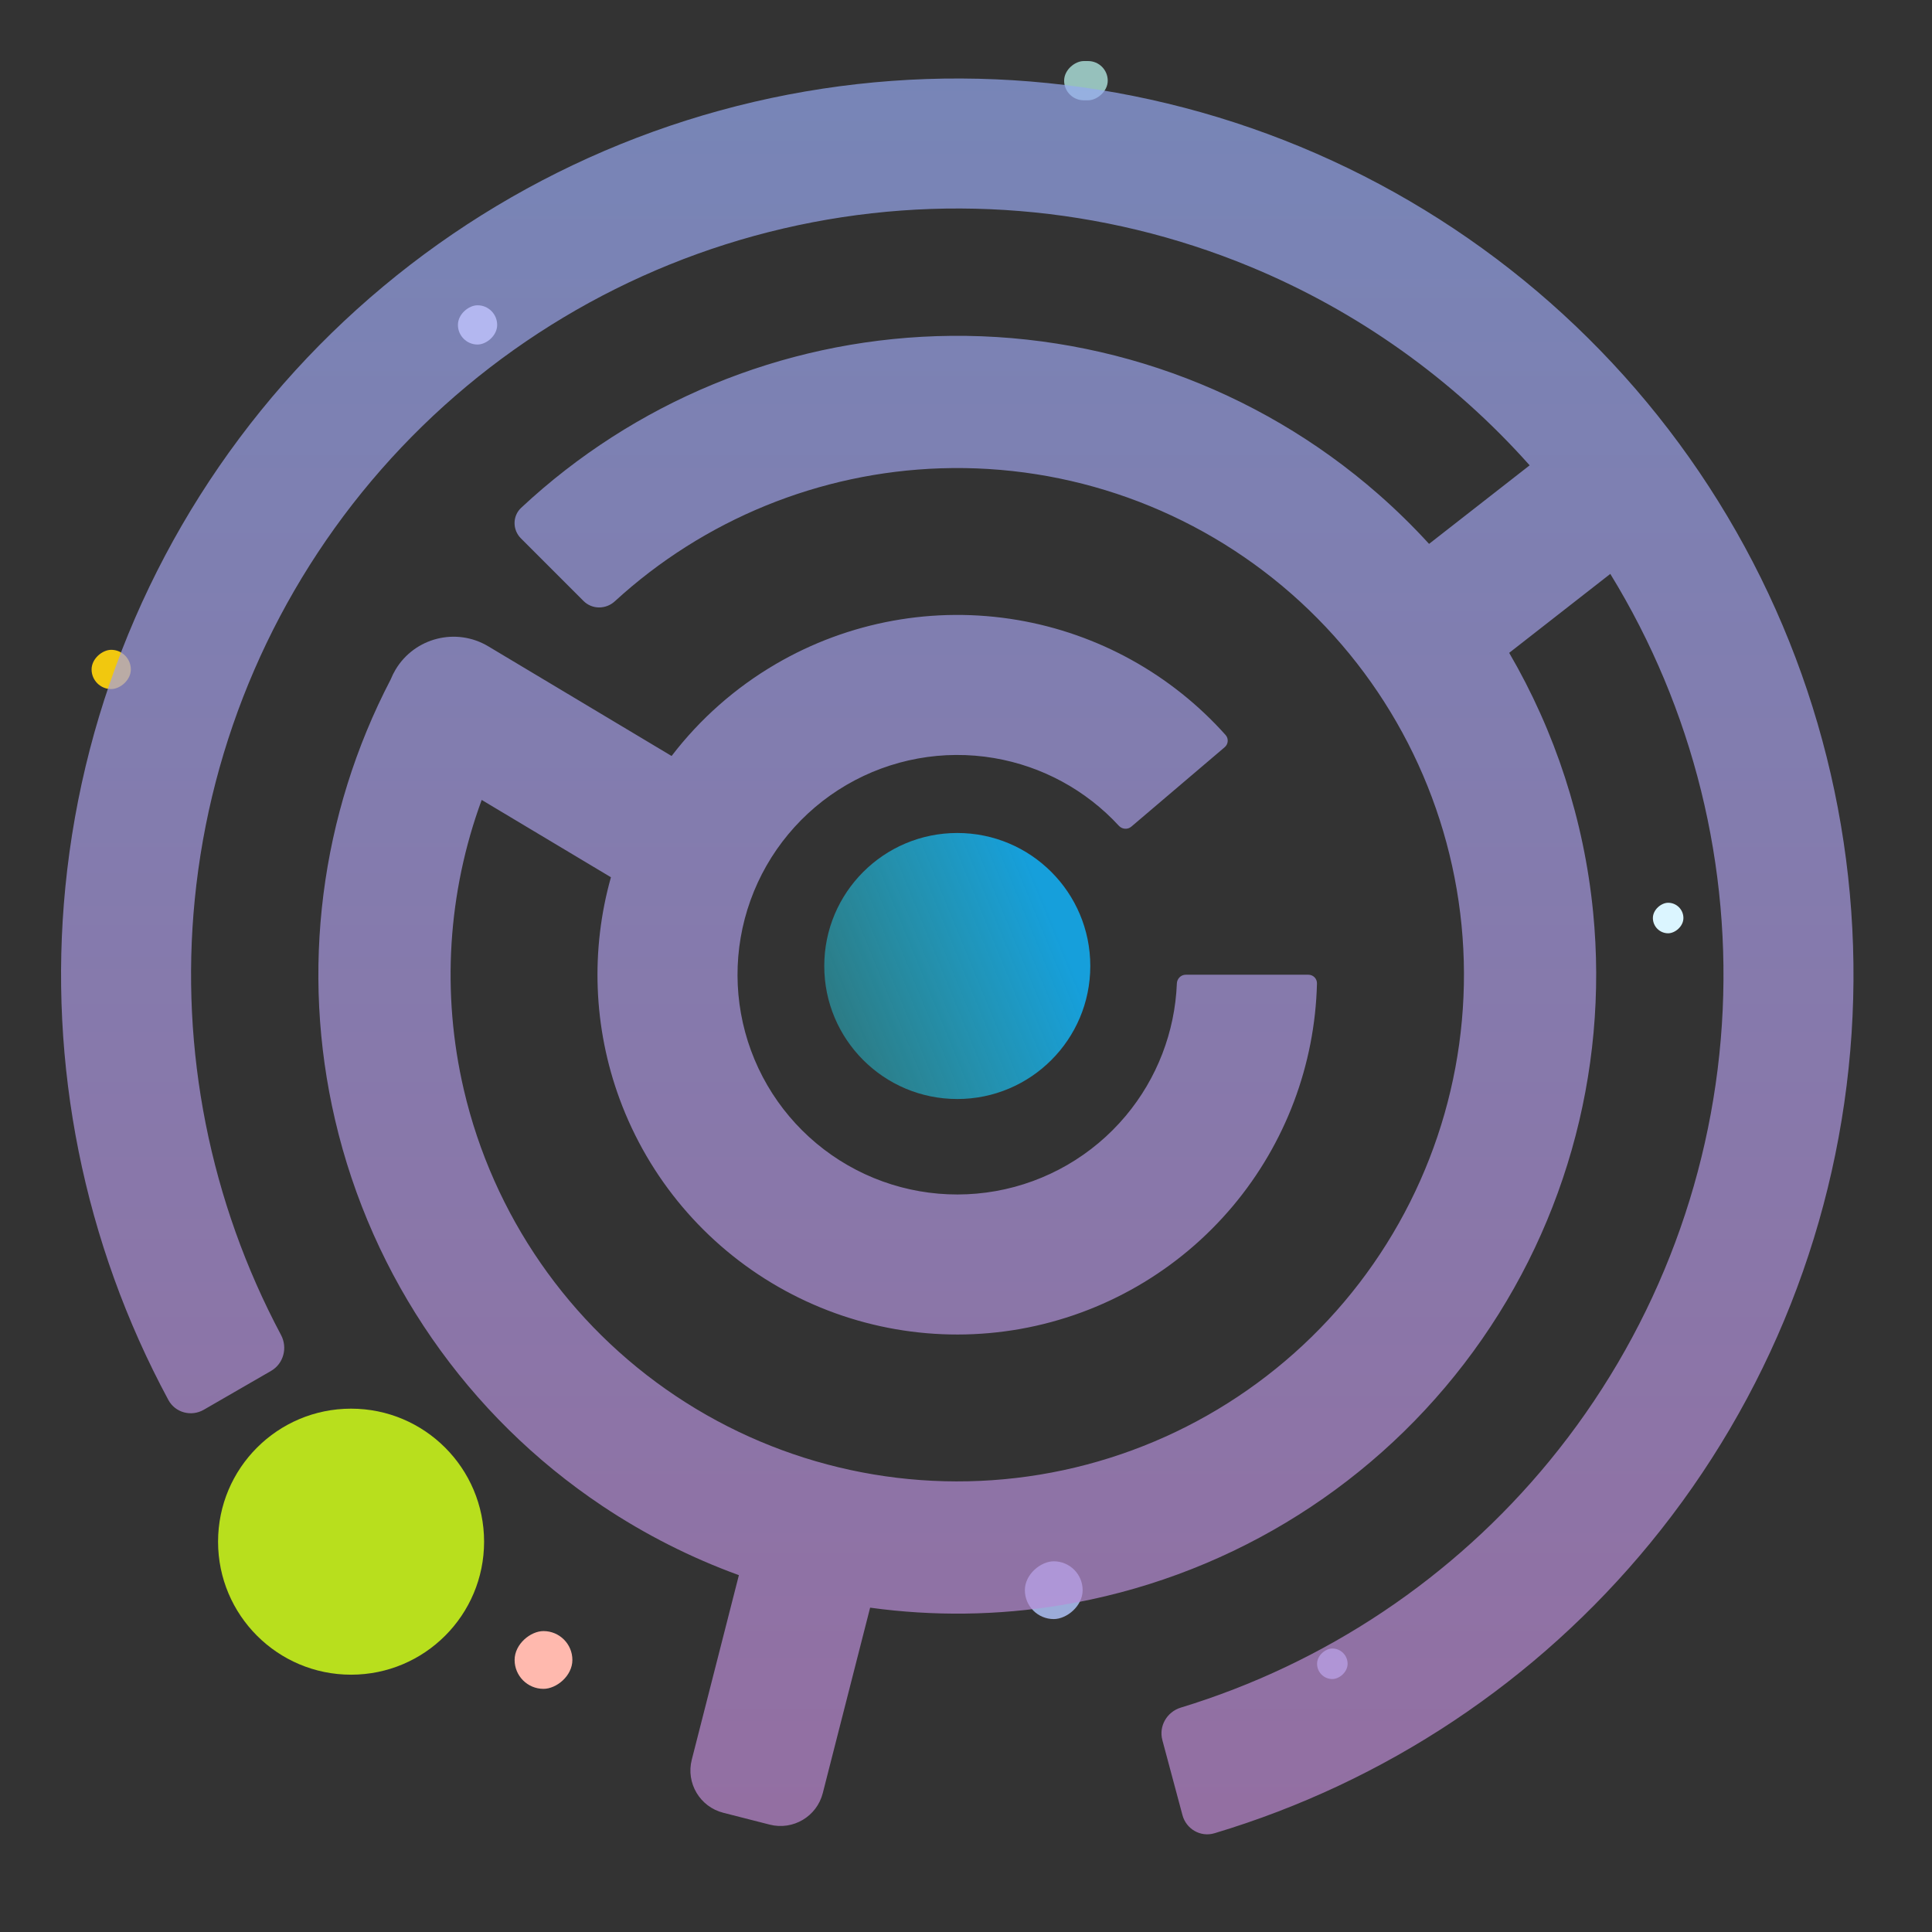 <svg width="443" height="443" viewBox="0 0 443 443" fill="none" xmlns="http://www.w3.org/2000/svg">
<rect x="0" y="0" width="443" height="443" fill="#333333" stroke="none"/>
<g clip-path="url(#clip0_10142_5249)">
<mask id="mask0_10142_5249" style="mask-type:alpha" maskUnits="userSpaceOnUse" x="-22" y="0" width="434" height="434">
<circle cx="195" cy="217" r="217" fill="url(#paint0_linear_10142_5249)"/>
</mask>
<g mask="url(#mask0_10142_5249)">
<rect x="254" y="14" width="9" height="10" rx="4.5" transform="rotate(90 254 14)" fill="#96C1BC"/>
<rect x="114" y="70" width="9" height="9" rx="4.5" transform="rotate(90 114 70)" fill="#EDE4FC"/>
<rect x="30" y="149" width="9" height="9" rx="4.5" transform="rotate(90 30 149)" fill="#F1C80F"/>
<rect x="248.246" y="358" width="13.247" height="13.247" rx="6.624" transform="rotate(90 248.246 358)" fill="#9CACD9"/>
<rect x="131.246" y="374" width="13.247" height="13.247" rx="6.624" transform="rotate(90 131.246 374)" fill="#FFB9AE"/>
<rect x="309" y="378" width="7" height="7" rx="3.5" transform="rotate(90 309 378)" fill="#9CACD9"/>
<rect x="386" y="207" width="7" height="7" rx="3.5" transform="rotate(90 386 207)" fill="#DBF5FF"/>
</g>
<path fill-rule="evenodd" clip-rule="evenodd" d="M271.135 416.202C271.992 419.403 275.286 421.311 278.46 420.36C317.588 408.642 352.385 385.511 378.354 353.868C405.593 320.676 421.752 279.786 424.56 236.94C427.368 194.094 416.685 151.445 394.011 114.982C371.337 78.519 337.811 50.075 298.142 33.643C258.472 17.211 214.652 13.618 172.836 23.368C131.02 33.118 93.308 55.722 64.997 88.004C36.686 120.287 19.198 160.626 14.99 203.358C10.977 244.096 19.227 285.057 38.608 321.01C40.18 323.927 43.858 324.907 46.728 323.25L62.151 314.346C65.021 312.689 65.994 309.024 64.436 306.099C48.161 275.546 41.253 240.819 44.655 206.279C48.253 169.747 63.204 135.258 87.408 107.659C111.613 80.059 143.854 60.734 179.605 52.398C215.355 44.062 252.819 47.134 286.734 61.182C311.351 71.379 333.201 86.987 350.744 106.699L327.679 124.709C324.046 120.731 320.181 116.94 316.094 113.355C288.129 88.831 251.882 75.862 214.706 77.079C179.2 78.241 145.385 92.261 119.505 116.434C117.486 118.319 117.492 121.492 119.444 123.444L133.812 137.813C135.765 139.765 138.924 139.756 140.959 137.889C161.383 119.151 187.886 108.293 215.698 107.382C245.18 106.417 273.925 116.702 296.103 136.151C318.28 155.6 332.229 182.757 335.121 212.112C338.012 241.468 329.629 270.824 311.672 294.226C293.715 317.628 267.529 333.323 238.425 338.128C209.321 342.933 179.48 336.488 154.954 320.1C130.427 303.712 113.053 278.609 106.355 249.882C101.174 227.664 102.68 204.566 110.451 183.421L140.085 201.149C135.39 217.831 136.055 235.624 142.072 251.981C148.76 270.162 161.632 285.409 178.433 295.052C195.234 304.695 214.893 308.118 233.965 304.722C253.036 301.326 270.305 291.326 282.744 276.476C294.755 262.137 301.524 244.159 301.976 225.5C302.003 224.396 301.105 223.5 300 223.5H271.891C270.786 223.5 269.895 224.396 269.851 225.5C269.41 236.618 265.298 247.299 258.129 255.858C250.531 264.928 239.984 271.036 228.335 273.11C216.686 275.185 204.678 273.094 194.416 267.204C184.154 261.314 176.292 252.001 172.207 240.896C168.123 229.791 168.076 217.603 172.075 206.467C176.075 195.332 183.865 185.958 194.082 179.99C204.298 174.021 216.289 171.838 227.954 173.823C238.96 175.696 249.013 181.167 256.554 189.35C257.302 190.162 258.562 190.267 259.403 189.551L280.812 171.336C281.653 170.62 281.757 169.356 281.021 168.532C268.585 154.614 251.78 145.307 233.341 142.169C214.243 138.919 194.612 142.493 177.885 152.265C168.557 157.714 160.465 164.897 153.995 173.346L111.957 148.198C104.611 143.804 95.093 146.197 90.698 153.543C90.264 154.268 89.897 155.015 89.593 155.776C73.435 186.768 68.859 222.594 76.827 256.767C85.273 292.991 107.182 324.646 138.109 345.31C147.951 351.887 158.471 357.193 169.425 361.177L158.62 403.495C157.254 408.846 160.484 414.292 165.836 415.658L176.494 418.379C181.845 419.745 187.291 416.515 188.657 411.164L199.516 368.631C213.958 370.62 228.735 370.459 243.364 368.043C280.063 361.984 313.083 342.193 335.726 312.684C358.369 283.174 368.94 246.157 365.294 209.141C363.211 187.988 356.574 167.74 346.05 149.695L369.234 131.592C388.251 162.573 397.194 198.7 394.815 234.991C392.414 271.622 378.6 306.581 355.311 334.958C333.294 361.786 303.854 381.457 270.741 391.553C267.571 392.52 265.668 395.8 266.525 399.001L271.135 416.202Z" fill="url(#paint1_linear_10142_5249)" fill-opacity="0.7"/>
<path d="M250 221.5C250 238.345 236.345 252 219.5 252C202.655 252 189 238.345 189 221.5C189 204.655 202.655 191 219.5 191C236.345 191 250 204.655 250 221.5Z" fill="url(#paint2_linear_10142_5249)"/>
<path d="M111 353.5C111 370.345 97.345 384 80.5 384C63.655 384 50 370.345 50 353.5C50 336.655 63.655 323 80.5 323C97.345 323 111 336.655 111 353.5Z" fill="#B8DF1D"/>
</g>
<defs>
<linearGradient id="paint0_linear_10142_5249" x1="195" y1="0" x2="195" y2="434" gradientUnits="userSpaceOnUse">
<stop offset="0.2" stop-color="#0C5575"/>
<stop offset="0.9" stop-color="#0C5575"/>
</linearGradient>
<linearGradient id="paint1_linear_10142_5249" x1="219.5" y1="18" x2="219.5" y2="420.605" gradientUnits="userSpaceOnUse">
<stop stop-color="#95A9F0"/>
<stop offset="1" stop-color="#BD89D2"/>
</linearGradient>
<linearGradient id="paint2_linear_10142_5249" x1="171.5" y1="252" x2="245.939" y2="221.5" gradientUnits="userSpaceOnUse">
<stop stop-color="#2DCCCD" stop-opacity="0.3"/>
<stop offset="1" stop-color="#169FDB"/>
</linearGradient>
<clipPath id="clip0_10142_5249">
<rect width="443" height="443" rx="14" fill="white"/>
</clipPath>
</defs>
</svg>
